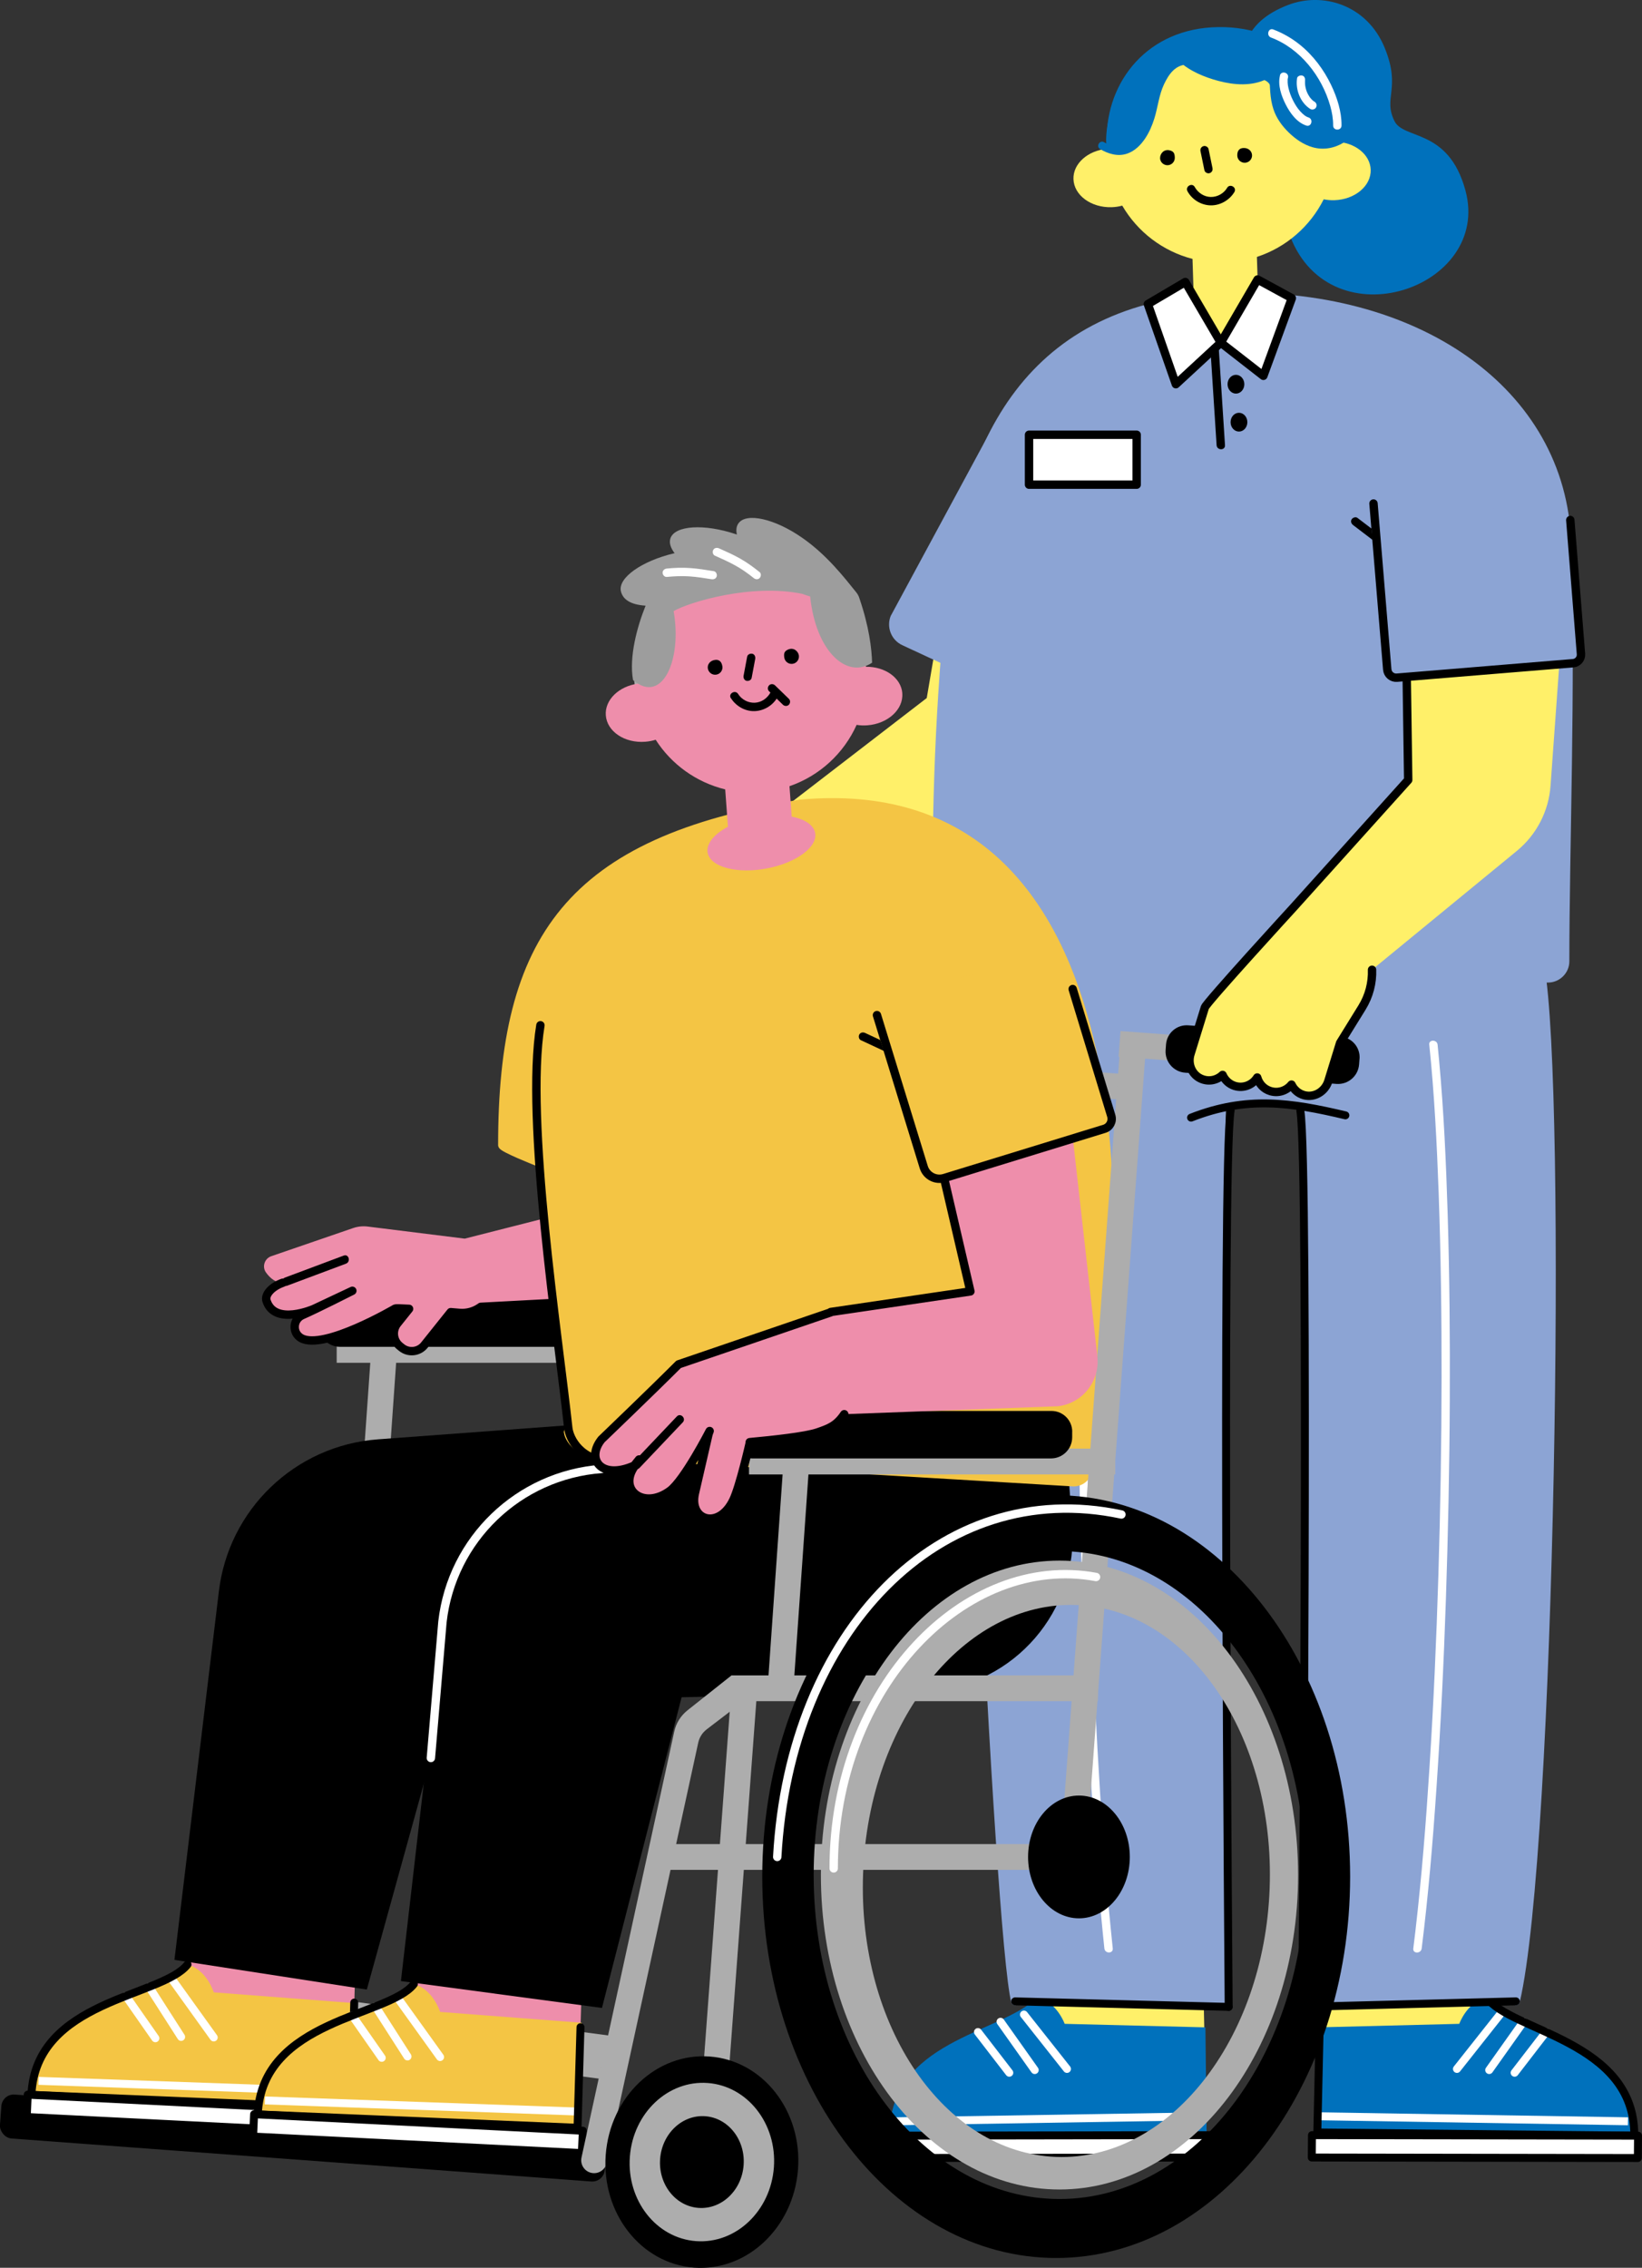<?xml version="1.0" encoding="UTF-8"?>
<svg id="_レイヤー_2" data-name="レイヤー 2" xmlns="http://www.w3.org/2000/svg" viewBox="0 0 293.78 405.61">
  <rect x="0" y="0" width="293.78" height="405.61" fill="#333333" stroke="none"/>
  <defs>
    <style>
      .cls-1 {
        fill: #adadad;
      }

      .cls-2, .cls-3, .cls-4, .cls-5 {
        fill: #fff;
      }

      .cls-2, .cls-3, .cls-6, .cls-7, .cls-5 {
        stroke: #000;
      }

      .cls-2, .cls-3, .cls-6, .cls-7, .cls-5, .cls-8 {
        stroke-linejoin: round;
      }

      .cls-2, .cls-9, .cls-10, .cls-7 {
        stroke-width: 1.5px;
      }

      .cls-3 {
        stroke-width: 1.5px;
      }

      .cls-9, .cls-11, .cls-10, .cls-12, .cls-6, .cls-7, .cls-8 {
        fill: none;
      }

      .cls-9, .cls-11, .cls-10, .cls-12, .cls-13 {
        stroke-miterlimit: 10;
      }

      .cls-9, .cls-11, .cls-10, .cls-6, .cls-7, .cls-5, .cls-8 {
        stroke-linecap: round;
      }

      .cls-9, .cls-11, .cls-12 {
        stroke: #fff;
      }

      .cls-11, .cls-12, .cls-6, .cls-5, .cls-8 {
        stroke-width: 1.42px;
      }

      .cls-14 {
        fill: #ee8eab;
      }

      .cls-15 {
        fill: #9d9d9d;
      }

      .cls-10 {
        stroke: #f4c544;
      }

      .cls-16, .cls-13 {
        fill: #0071bc;
      }

      .cls-17 {
        fill: #f4c544;
      }

      .cls-8 {
        stroke: #8ca4d4;
      }

      .cls-13 {
        stroke: #0071bc;
      }

      .cls-18 {
        fill: #fff069;
      }

      .cls-19 {
        fill: #8ca4d4;
      }
    </style>
  </defs>
  <g id="_レイヤー_32" data-name="レイヤー 32">
    <g>
      <g>
        <path class="cls-18" d="M185.58,354.54l.02,2.72c-4.11,7.92-26.55,7.69-26.43,24.72l56.71-.57-.58-26.04-29.72-.84Z"/>
        <path class="cls-16" d="M190.49,361.99s-1.41-3.96-4.89-4.73c-6.83,6.61-26.55,7.69-26.43,24.72l56.71-.57-.21-18.8-25.18-.63Z"/>
        <line class="cls-12" x1="160.3" y1="379.41" x2="215.82" y2="378.51"/>
        <line class="cls-11" x1="174.97" y1="363.45" x2="180.58" y2="370.73"/>
        <line class="cls-11" x1="183.2" y1="360.32" x2="190.9" y2="370.05"/>
        <line class="cls-11" x1="179.01" y1="361.61" x2="185.13" y2="370.25"/>
        <polygon class="cls-5" points="158.53 385.98 158.51 381.98 216.84 381.89 216.87 385.89 158.53 385.98"/>
      </g>
      <g>
        <path class="cls-18" d="M265.99,354.54l-.02,2.72c4.11,7.92,26.55,7.69,26.43,24.72l-56.71-.57.58-26.04,29.72-.84Z"/>
        <path class="cls-16" d="M261.08,361.99s1.41-3.96,4.89-4.73c6.83,6.61,26.55,7.69,26.43,24.72l-56.71-.57.21-18.8,25.18-.63Z"/>
        <line class="cls-12" x1="291.27" y1="379.41" x2="235.75" y2="378.51"/>
        <line class="cls-11" x1="276.6" y1="363.45" x2="270.99" y2="370.73"/>
        <line class="cls-11" x1="268.37" y1="360.32" x2="260.67" y2="370.05"/>
        <line class="cls-11" x1="272.57" y1="361.61" x2="266.44" y2="370.25"/>
        <path class="cls-6" d="M265.99,354.54l-.02,2.72c4.23,6.1,26.55,7.69,26.43,24.72l-56.71-.57.58-26.04"/>
        <polygon class="cls-5" points="293.04 385.98 293.07 381.98 234.73 381.89 234.7 385.89 293.04 385.98"/>
      </g>
      <path class="cls-19" d="M274.48,158.62l-30.39,4.97v-.13s-23.67.13-23.67.13c.03-.61.06-1.22.09-1.82,0,0-43.68-14.33-44.85-3.15-5.01,47.73-.81,140.01,5.97,199.27l38.21,1.06c0-40.9-1.45-106.77-.52-160.27,4.12-1.27,8.91-1.49,13.3-.8.94,47.76.93,121,.93,161.08l38.21-1.1c6.77-59.26,7.85-142.42,2.73-199.23Z"/>
      <g>
        <path class="cls-8" d="M174.35,180.95c-2.86,21,4.32,165.65,7.27,177.01"/>
        <path class="cls-8" d="M275.6,172.88c3.99,22.12,1.93,158.28-4.39,185.08"/>
        <path class="cls-6" d="M271.21,357.96l-38.21.99"/>
        <path class="cls-6" d="M181.62,357.96l38.21.99"/>
        <path class="cls-6" d="M219.83,358.95s-1.25-151.13.35-160.32"/>
        <path class="cls-6" d="M233,358.95s1.25-151.13-.35-160.32"/>
        <path class="cls-6" d="M213.1,199.9c9.96-3.92,17.9-2.71,27.61-.41"/>
      </g>
      <path class="cls-4" d="M195.01,192.6c-.9,8.69-1.33,17.43-1.62,26.16-.35,10.57-.45,21.14-.4,31.71.05,11.32.27,22.64.63,33.96s.84,21.87,1.49,32.79c.57,9.46,1.25,18.91,2.18,28.34.1.98.2,1.95.3,2.93s1.6.96,1.5,0c-.97-9.16-1.67-18.35-2.25-27.55-.69-10.8-1.2-21.61-1.58-32.42s-.65-22.66-.75-34c-.09-10.72-.03-21.45.27-32.16.25-9.02.64-18.05,1.46-27.04.08-.91.17-1.82.27-2.73.1-.96-1.4-.95-1.5,0h0Z"/>
      <path class="cls-4" d="M255.72,186.85c.91,8.82,1.36,17.69,1.68,26.55.39,10.97.53,21.96.52,32.94-.01,11.79-.21,23.57-.57,35.36s-.86,22.93-1.59,34.38c-.62,9.78-1.39,19.56-2.52,29.3-.12,1.04-.25,2.09-.38,3.13-.12.96,1.38.95,1.5,0,1.19-9.5,1.99-19.04,2.64-28.59.77-11.32,1.32-22.65,1.7-33.99s.64-23.61.69-35.42c.05-11.15-.04-22.3-.38-33.45-.28-9.14-.69-18.28-1.53-27.39-.09-.94-.18-1.88-.27-2.82s-1.6-.96-1.5,0h0Z"/>
      <path class="cls-18" d="M170.36,98.1l-4.55,26.75-26.1,20.09s-14,15.03-14.28,15.91l-2.72,8.94c-.54,1.67.14,3.57,1.71,4.36,1.4.71,2.96.39,3.99-.57.38.91,1.14,1.67,2.15,2,1.55.5,3.19-.14,4.04-1.45.3,1.12,1.13,2.08,2.32,2.46,1.41.46,2.9-.03,3.8-1.11.42.9,1.2,1.64,2.25,1.93,1.85.52,3.76-.64,4.35-2.47l2.2-6.8,4-6.27c1.17-1.84,1.79-3.9,1.88-5.96l27.26-15.08c4-2.21,6.9-5.97,8.04-10.39l7.31-32.81-27.63.47Z"/>
      <path class="cls-13" d="M231.51,28.54c-1.35-5.01-5.26-3.64-7.13-8.98-3.35-9.55-1.62-15.14,6.22-18.19,5.91-2.3,13.6-.13,16.67,7.35,2.95,7.18-.41,8.67,1.76,13.13,1.84,3.79,9.68,1.31,12.68,12.35,4.58,16.87-23.32,26.36-30.41,7.89-2.33-6.06,1.35-9.37.23-13.55Z"/>
      <path class="cls-16" d="M198.03,26.13c-.6-10.75,6.59-20.51,18.76-21.24,12.73-.76,22.11,7.89,22.71,18.63.6,10.75-7.62,20.21-19.79,20.89-12.17.68-21.08-7.54-21.68-18.29Z"/>
      <path class="cls-19" d="M169.49,176.9c-1.44,0-2.75-1.16-2.75-2.67,0-30.18.34-42.81,2.33-65.8,2.56-29.56,14.53-54.55,49.83-55.99,34.59-1.41,61.35,16.95,62.2,44.63.81,26.18-.32,54.52-.32,74.87,0,2.13-1.77,3.8-3.8,3.8l-107.49,1.15Z"/>
      <path class="cls-18" d="M238.93,25.33c-.62-11.06-9.94-19.66-21.07-19.31s-19.89,9.52-19.82,20.6c-3.43.32-6.07,2.66-5.98,5.41.09,2.89,3.15,5.14,6.83,5.03.66-.02,1.3-.12,1.9-.28,2.72,4.68,7.24,8.15,12.57,9.53l.32,10.08c.07,2.37,2.05,4.22,4.42,4.15l2.95-.09c2.37-.07,4.22-2.05,4.15-4.42l-.32-10.08c5.24-1.71,9.53-5.47,11.95-10.3.61.12,1.25.18,1.91.16,3.68-.12,6.59-2.55,6.5-5.45-.09-2.75-2.86-4.92-6.31-5.02Z"/>
      <g>
        <path d="M221.37,27.83c-.02-.73.26-1.28.99-1.35.97-.1,1.62.54,1.65,1.27s-.55,1.34-1.28,1.36-1.34-.55-1.36-1.28Z"/>
        <path d="M207.56,28.27c-.02-.73.64-1.66,1.75-1.37.7.18.86.56.88,1.29.02.73-.55,1.34-1.28,1.36s-1.34-.55-1.36-1.28Z"/>
        <path d="M214.79,27.06c.23,1.13.47,2.26.7,3.39.08.38.55.64.92.52.41-.13.61-.51.52-.92-.23-1.13-.47-2.26-.7-3.39-.08-.38-.55-.64-.92-.52-.41.13-.61.51-.52.92h0Z"/>
        <path d="M219.56,33.59c-.61,1.02-1.75,1.66-2.94,1.64s-2.29-.75-2.86-1.78c-.47-.85-1.76-.09-1.3.76.82,1.5,2.44,2.49,4.15,2.52s3.36-.93,4.24-2.38c.5-.83-.8-1.58-1.3-.76h0Z"/>
      </g>
      <g>
        <path class="cls-16" d="M235.79,14.03c-1.92-2.6-5.63-5.38-7.07-5.46-1.77-1.04-4.46-2.12-8.54-3.03-5.41-1.2-10.74,2.58-10.74,2.58,0,0,5.77,5.94,11.11,6.25,1.68.1,3.28.01,4.72-.16,1.01-.12,1.94.53,2.17,1.52.34,1.47.82,3.02,1.41,4.48,1.98,4.97,8.04,6.38,10.35,4.75.57-1.55-1.54-8.41-3.4-10.93Z"/>
        <path class="cls-16" d="M214.41,6.08c-6.36,1.2-11.88,5.72-13.94,9.45-1.66,3.02-3.04,8.35-2.41,11.08,3.43,1.89,5.71-1.3,7.09-3.66,1.12-1.91,1.51-10.29,5.07-11.51,6.61-2.27,5.63-4.85,4.19-5.37Z"/>
      </g>
      <g>
        <path class="cls-16" d="M239.67,24.29c-1.48.89-3.1,1.14-4.75.59-1.37-.46-2.56-1.38-3.56-2.4s-1.84-2.23-2.25-3.65c-.52-1.79-.48-3.7-.57-5.54-.04-.91-1.46-.91-1.42,0,.1,2.09.05,4.27.73,6.28.53,1.59,1.53,2.96,2.72,4.12s2.65,2.19,4.29,2.65c1.9.54,3.85.19,5.53-.83.78-.47.07-1.7-.72-1.22h0Z"/>
        <path class="cls-16" d="M225.9,12.82c-2.35,1.18-5.24.83-7.68.16-2.17-.6-4.52-1.53-6.2-3.07-.71-.65-1.77.41-1.06,1.06,1.92,1.76,4.55,2.84,7.03,3.5,2.82.75,5.99.99,8.67-.35.86-.43.1-1.73-.76-1.3h0Z"/>
        <path class="cls-16" d="M212.51,10.13c-4.52.02-6.02,5.05-6.83,8.65-.55,2.42-1.34,5.34-3.49,6.86-1.49,1.05-3.17.69-4.65-.2-.79-.47-1.5.76-.72,1.22,1.45.86,3.18,1.39,4.84.82,1.38-.47,2.43-1.53,3.23-2.72.72-1.08,1.24-2.29,1.63-3.53.64-2.03.82-4.19,1.73-6.13.86-1.83,2.04-3.55,4.26-3.56.91,0,.91-1.42,0-1.42h0Z"/>
      </g>
      <path class="cls-4" d="M227.42,6.72c5.23,1.97,9.09,6.95,10.58,12.23.32,1.14.53,2.31.52,3.5,0,.97,1.49.97,1.5,0,.02-2.51-.79-5.01-1.86-7.25-1.31-2.74-3.21-5.28-5.58-7.19-1.44-1.16-3.03-2.08-4.77-2.74-.9-.34-1.3,1.11-.4,1.45h0Z"/>
      <polygon class="cls-3" points="205.37 54.39 212.07 50.44 218.42 61.29 210.38 68.72 205.37 54.39"/>
      <polygon class="cls-3" points="231.13 53.33 225 49.99 218.42 61.29 226.04 67.22 231.13 53.33"/>
      <path class="cls-4" d="M229.01,13.51c-.43,1.72.25,3.65,1.02,5.17s1.98,3.22,3.69,3.78c.92.3,1.31-1.15.4-1.45-.25-.08-.48-.2-.77-.42-.2-.15-.5-.44-.71-.67-.54-.59-.96-1.28-1.32-2s-.62-1.44-.8-2.2c-.08-.36-.12-.6-.14-.95,0-.17,0-.35,0-.52,0-.1,0-.13.06-.34.24-.94-1.21-1.34-1.45-.4h0Z"/>
      <path class="cls-4" d="M232.06,14.03c-.3,2.03.61,4.35,2.37,5.46.33.21.84.08,1.03-.27.2-.37.09-.8-.27-1.03-.04-.03-.08-.05-.13-.08-.06-.04-.1-.07-.02,0-.08-.06-.16-.13-.23-.2-.15-.14-.29-.3-.42-.46.04.06.04.06,0,0-.03-.04-.06-.09-.09-.13-.06-.09-.12-.18-.17-.27s-.11-.19-.16-.29c-.02-.05-.05-.1-.07-.15,0-.02-.08-.18-.04-.09s-.04-.1-.04-.09c-.02-.04-.03-.08-.05-.12-.04-.1-.07-.21-.1-.31-.06-.21-.1-.42-.14-.63-.03-.15,0,.07,0-.02,0-.05-.01-.1-.02-.16,0-.1-.01-.2-.02-.31,0-.09,0-.18,0-.27,0-.05,0-.1,0-.15,0-.05.03-.23,0-.03.06-.39-.1-.83-.52-.92-.36-.08-.86.11-.92.52h0Z"/>
      <path d="M216.56,62.39c.32,5.03.65,10.06.97,15.08l.14,2.16c.06.96,1.56.97,1.5,0-.32-5.03-.65-10.06-.97-15.08l-.14-2.16c-.06-.96-1.56-.97-1.5,0h0Z"/>
      <ellipse cx="221.13" cy="68.72" rx="1.5" ry="1.68"/>
      <ellipse cx="221.67" cy="75.51" rx="1.5" ry="1.68"/>
      <rect class="cls-1" x="35.36" y="359.21" width="73.42" height="7.88" transform="translate(48.47 -6.33) rotate(7.57)"/>
      <rect x="-.02" y="378.46" width="108.5" height="7.88" rx="2.23" ry="2.23" transform="translate(28.41 -2.96) rotate(4.24)"/>
      <rect class="cls-1" x="174.83" y="166.8" width="4.61" height="51.73" transform="translate(382.37 30.24) rotate(94.24)"/>
      <g>
        <polygon class="cls-1" points="63.59 281.67 66.68 237.63 71.28 237.97 68.19 282.01 63.59 281.67"/>
        <path class="cls-1" d="M91.88,208.68h3.43v65.53h-3.43c-.66,0-1.19-.53-1.19-1.19v-63.16c0-.66.53-1.19,1.19-1.19Z" transform="translate(334.45 148.44) rotate(90)"/>
        <path d="M87,206.12h1c2.09,0,3.78,1.7,3.78,3.78v53.46c0,2.09-1.7,3.78-3.78,3.78h-1c-2.05,0-3.71-1.66-3.71-3.71v-53.61c0-2.05,1.66-3.71,3.71-3.71Z" transform="translate(324.18 149.11) rotate(90)"/>
      </g>
      <g>
        <path class="cls-14" d="M33.68,348.65l-.12,2.72c-4.56,7.7-27.17,6.3-27.93,23.31l57.21,2.39.76-26.03-29.92-2.39Z"/>
        <path class="cls-17" d="M38.24,356.35s-1.21-4.02-4.69-4.98c-7.23,6.24-27.17,6.3-27.93,23.31l57.21,2.39.76-18.78-25.35-1.94Z"/>
        <line class="cls-12" x1="6.9" y1="372.18" x2="62.93" y2="374.17"/>
        <line class="cls-11" x1="22.52" y1="357" x2="27.8" y2="364.56"/>
        <line class="cls-11" x1="30.98" y1="354.31" x2="38.24" y2="364.42"/>
        <line class="cls-11" x1="26.68" y1="355.38" x2="32.41" y2="364.32"/>
        <path class="cls-6" d="M33.55,351.37c-4.58,5.87-27.17,6.3-27.93,23.31l57.21,2.39.55-18.89"/>
        <polygon class="cls-5" points="4.78 378.64 4.96 374.65 63.78 377.6 63.6 381.6 4.78 378.64"/>
      </g>
      <g>
        <path class="cls-14" d="M74.18,352.15l-.12,2.72c-4.56,7.7-27.17,6.3-27.93,23.31l57.21,2.39.76-26.03-29.92-2.39Z"/>
        <path class="cls-17" d="M78.74,359.85s-1.21-4.02-4.69-4.98c-7.23,6.24-27.17,6.3-27.93,23.31l57.21,2.39.76-18.78-25.35-1.94Z"/>
        <line class="cls-12" x1="47.4" y1="375.68" x2="103.43" y2="377.67"/>
        <line class="cls-11" x1="63.02" y1="360.5" x2="68.3" y2="368.06"/>
        <line class="cls-11" x1="71.48" y1="357.81" x2="78.74" y2="367.92"/>
        <line class="cls-11" x1="67.18" y1="358.88" x2="72.91" y2="367.82"/>
        <path class="cls-6" d="M74.05,354.87c-4.58,5.87-27.17,6.3-27.93,23.31l57.21,2.39.53-17.99"/>
        <polygon class="cls-5" points="45.28 382.14 45.46 378.15 104.28 381.1 104.1 385.1 45.28 382.14"/>
      </g>
      <path d="M191.84,272.84l-1.2-16.25-83.02,6.14c-14.83,1.1-26.78,12.59-28.46,27.36l-7.43,64.24,35.97,4.81,14.25-55.57,44.3-1.06c15.26-1.13,26.72-14.42,25.59-29.68Z"/>
      <path d="M151.82,267.55l-1.2-16.25-83.02,6.14c-14.83,1.1-26.78,12.59-28.46,27.36l-7.93,65.74,34.42,5.31,15.31-55.28,45.3-3.35c15.26-1.13,26.72-14.42,25.59-29.68Z"/>
      <path class="cls-9" d="M107.62,262.73c-14.83,1.1-26.78,12.59-28.46,27.36l-2.07,24.34"/>
      <path class="cls-14" d="M128.81,231.47l-1.7-21.11-43.96,11.18h0c-5.48-.68-13.31-1.65-17.36-2.16-.88-.11-1.77-.02-2.61.27l-14.64,5.03c-1.19.41-1.69,1.85-.97,2.89.76,1.09,1.86,1.92,3.02,1.86-2.02.72-3.24,2.15-2.91,3.21,1.45,4.57,8.46,1.48,8.46,1.48l6.9-3.25s-6.49,3.29-8.93,4.35c-1.74.76-1.87,3.19-.22,4.12,3.99,2.25,16.81-5.29,16.81-5.29.12-.06,1.08-.03,2.49.05l-2.09,2.61c-1,1.25-.8,3.07.45,4.07l.31.25c1.25,1,3.07.8,4.07-.45l4.71-5.89c.52.04,1.03.09,1.53.13,1.43.13,2.78-.29,3.85-1.08l42.79-2.27Z"/>
      <path class="cls-7" d="M50.59,229.43c-2.02.72-3.24,2.15-2.91,3.21,1.45,4.57,8.46,1.48,8.46,1.48l6.9-3.25s-6.49,3.29-8.93,4.35c-1.74.76-1.87,3.19-.22,4.12,3.99,2.25,16.81-5.29,16.81-5.29.12-.06,1.08-.03,2.49.05l-2.09,2.61c-1,1.25-.8,3.07.45,4.07l.31.25c1.25,1,3.07.8,4.07-.45l4.71-5.89c.52.04,1.03.09,1.53.13,1.43.13,2.78-.29,3.85-1.08l42.79-2.27-1.7-21.11"/>
      <path d="M51.37,229.96c3.07-1.15,6.14-2.3,9.22-3.45l1.31-.49c.9-.34.51-1.79-.4-1.45-3.07,1.15-6.14,2.3-9.22,3.45l-1.31.49c-.9.34-.51,1.79.4,1.45h0Z"/>
      <path class="cls-17" d="M192.07,265.11c1.44,0,2.45-1.04,2.68-2.36,8.23-47.31,7.77-124.29-51.47-118.99-46.09,7.43-55.05,30.31-53.36,61.85l6.07,2.14c1.67,11.62,3.83,35.82,5.63,48.37.27,1.88,2.87,3.91,4.89,3.92l85.55,5.07Z"/>
      <path class="cls-10" d="M101.63,256.12c.27,1.88,2.87,3.91,4.89,3.92l85.55,5.07c1.44,0,2.45-1.04,2.68-2.36,8.23-47.31,7.77-124.29-51.47-118.99-41.43,6.68-53.41,24.19-53.41,61.05,0,.52,6.12,2.93,6.12,2.93"/>
      <path class="cls-1" d="M154.89,118.78c-.53-10.75-8.71-19.71-20.89-19.15-12.74.58-21.16,10.16-20.63,20.92s9.7,19.3,21.87,18.7c12.18-.6,20.17-9.71,19.64-20.46Z"/>
      <path class="cls-7" d="M96.69,183.38c-2.78,16.83,3.22,55.65,4.98,72.01.22,2.02,2.33,6.01,7.89,6.01"/>
      <path class="cls-14" d="M161.44,124.01c-.2-2.75-3.07-4.8-6.51-4.75-1.09-11.02-10.77-19.22-21.87-18.4-11.11.82-19.47,10.36-18.93,21.42-3.41.46-5.95,2.91-5.74,5.66.21,2.89,3.36,5.01,7.04,4.73.66-.05,1.29-.17,1.88-.36,2.82,4.41,7.27,7.62,12.44,8.88l.49,6.68c-3.03,1.6-4.45,3.81-3.24,5.57,1.57,2.28,6.98,2.93,12.07,1.44,5.1-1.49,7.95-4.54,6.38-6.83-.67-.98-2.05-1.65-3.8-1.99l-.4-5.44c5.4-1.86,9.73-5.88,12.01-10.97.61.1,1.25.13,1.91.08,3.67-.27,6.48-2.83,6.26-5.72Z"/>
      <g>
        <path d="M129.24,119.18c-.1-.72-.48-1.21-1.2-1.16-.97.07-1.51.81-1.4,1.53s.77,1.22,1.49,1.12,1.22-.77,1.12-1.49Z"/>
        <path d="M142.93,117.24c-.1-.72-.91-1.53-1.96-1.05-.66.3-.75.7-.65,1.42.1.72.77,1.22,1.49,1.12s1.22-.77,1.12-1.49Z"/>
        <path d="M130.78,124.88c.91,1.44,2.56,2.38,4.27,2.31s3.32-1.08,4.11-2.59c.45-.85-.85-1.61-1.3-.76-.55,1.04-1.62,1.8-2.82,1.85s-2.35-.57-2.98-1.57c-.51-.81-1.81-.06-1.3.76h0Z"/>
        <path d="M141.14,124.99c-.83-.8-1.65-1.61-2.48-2.41-.28-.27-.78-.3-1.06,0s-.3.77,0,1.06c.83.8,1.65,1.61,2.48,2.41.28.27.78.3,1.06,0s.3-.77,0-1.06h0Z"/>
        <path d="M133.68,117.45c-.21,1.13-.43,2.27-.64,3.4-.07.38.11.83.52.92.37.08.84-.11.92-.52.21-1.13.43-2.27.64-3.4.07-.38-.11-.83-.52-.92-.37-.08-.84.11-.92.52h0Z"/>
      </g>
      <path class="cls-15" d="M115.5,108.33c-2.77-.18-4.08-1.16-4.41-2.58-.56-2.39,3.73-5.43,9.57-6.8.01,0,.03,0,.04,0-.72-.95-1.02-1.87-.75-2.66.78-2.32,6.03-2.65,11.72-.74.06.02.11.04.17.06-.17-.78-.1-1.47.27-1.99,1.4-2.01,6.53-.85,11.45,2.59,4.41,3.08,7.47,7.05,9.65,9.75.22.28.4.59.51.93,1.8,5.22,2.24,9.17,2.31,11.64-4.5,3.02-10.07-2-11.08-11.85-.45-.12-.92-.28-1.4-.46-9.12-1.9-20.25,1.48-23.03,3.08,1.56,8.78-2.07,16.78-7.26,12.33-.74-4.19.74-9.54,2.24-13.28Z"/>
      <path class="cls-4" d="M127.71,102.16c-1.4-.23-2.81-.46-4.23-.56s-2.79-.05-4.18.09c-.4.04-.75.32-.75.75,0,.37.34.79.75.75,1.35-.13,2.7-.19,4.05-.1s2.64.3,3.96.51c.4.06.81-.1.92-.52.1-.36-.12-.86-.52-.92h0Z"/>
      <g>
        <rect class="cls-1" x="195" y="185.37" width="4.61" height="150.03" transform="translate(19.78 -13.87) rotate(4.24)"/>
        <rect class="cls-1" x="128.41" y="301.81" width="4.61" height="66.91" transform="translate(25.14 -8.74) rotate(4.24)"/>
        <path class="cls-1" d="M134.33,303.28l-3.44-3.63-7.88,6.25c-1.22.97-2.07,2.33-2.39,3.86l-16.58,76.13c-.27,1.25.52,2.48,1.78,2.75h0c1.24.26,2.46-.53,2.73-1.77l16.37-75.15c.2-.96.74-1.81,1.52-2.41l7.89-6.03Z"/>
        <rect class="cls-1" x="161.34" y="269.2" width="4.61" height="65.53" transform="translate(465.62 138.32) rotate(90)"/>
        <g>
          <polygon class="cls-1" points="137.36 301.63 140.45 257.59 145.05 257.93 141.96 301.97 137.36 301.63"/>
          <path class="cls-1" d="M165.66,228.64h3.43v65.53h-3.43c-.66,0-1.19-.53-1.19-1.19v-63.16c0-.66.53-1.19,1.19-1.19Z" transform="translate(428.18 94.63) rotate(90)"/>
          <path d="M160.77,226.08h1c2.09,0,3.78,1.7,3.78,3.78v53.46c0,2.09-1.7,3.78-3.78,3.78h-1c-2.05,0-3.71-1.66-3.71-3.71v-53.61c0-2.05,1.66-3.71,3.71-3.71Z" transform="translate(417.91 95.3) rotate(90)"/>
        </g>
        <rect class="cls-1" x="157.31" y="291.78" width="4.61" height="80.7" transform="translate(491.75 172.52) rotate(90)"/>
        <rect class="cls-1" x="210.5" y="175.13" width="4.61" height="25.04" transform="translate(415.66 -10.71) rotate(94.24)"/>
        <path d="M225.36,171.28h1c2.09,0,3.78,1.7,3.78,3.78v27.15c0,2.09-1.7,3.78-3.78,3.78h-1c-2.05,0-3.71-1.66-3.71-3.71v-27.3c0-2.05,1.66-3.71,3.71-3.71Z" transform="translate(430.71 -22.7) rotate(94.24)"/>
      </g>
      <ellipse cx="125.57" cy="386.69" rx="18.93" ry="17.25" transform="translate(-269.34 483.34) rotate(-85.76)"/>
      <ellipse class="cls-1" cx="125.57" cy="386.69" rx="14.18" ry="12.92" transform="translate(-269.34 483.34) rotate(-85.76)"/>
      <ellipse cx="125.57" cy="386.69" rx="8.22" ry="7.49" transform="translate(-269.34 483.34) rotate(-85.76)"/>
      <path d="M188.97,267.44c-29.04,0-52.59,30.54-52.59,68.21s23.54,68.21,52.59,68.21,52.59-30.54,52.59-68.21-23.54-68.21-52.59-68.21ZM189.56,393.31c-24.29,0-43.98-25.94-43.98-57.94s19.69-57.94,43.98-57.94,43.98,25.94,43.98,57.94-19.69,57.94-43.98,57.94Z"/>
      <path class="cls-1" d="M189.56,279.13c-23.58,0-42.69,25.18-42.69,56.24s19.12,56.24,42.69,56.24,42.69-25.18,42.69-56.24-19.12-56.24-42.69-56.24ZM188.97,385.78c-20.09-.74-35.56-23.44-34.55-50.7,1-27.26,18.1-48.75,38.19-48.01,20.09.74,35.56,23.44,34.55,50.7s-18.1,48.75-38.19,48.01Z"/>
      <ellipse cx="193.04" cy="332.13" rx="9.1" ry="10.98"/>
      <path class="cls-14" d="M196.32,242.42l-5.6-49.79-24.81,5.18,7.71,33.17-24.98,3.68v.06s-27.22,9.3-27.22,9.3c-4.73,4.73-13.81,13.44-13.81,13.44-2.81,3.52-.03,7.29,5.85,4.68l.88-1.1-.89,1.34c-2.82,4.24,1.81,7.66,6.41,4.27,2.59-1.91,7.11-10.7,7.11-10.7-.09.21-.17.43-.23.67l-2.41,10.46c-1.12,4.87,4.28,6.62,6.87,1.21,1.16-2.42,2.89-9.98,2.89-9.98.03-.12.03-.25.05-.37,4.25-.39,10.02-1.02,12.12-1.74,2.01-.69,3.42-1.19,4.79-3.26l38.25-1.42c4.47-.54,7.62-4.64,7.01-9.1Z"/>
      <path class="cls-7" d="M190.72,192.63l-24.81,5.18,7.71,33.17-24.98,3.68v.06s-27.22,9.3-27.22,9.3c-4.73,4.73-13.81,13.44-13.81,13.44-2.81,3.52-.03,7.29,5.85,4.68l.88-1.1-.89,1.34c-2.82,4.24,1.81,7.66,6.41,4.27,2.59-1.91,7.11-10.7,7.11-10.7-.09.21-.17.43-.23.67l-2.41,10.46c-1.12,4.87,4.28,6.62,6.87,1.21,1.16-2.42,2.89-9.98,2.89-9.98.03-.12.03-.25.05-.37,4.25-.39,10.02-1.02,12.12-1.74,2.01-.69,3.42-1.19,4.79-3.26"/>
      <path d="M114.42,262.55c2.25-2.37,4.51-4.75,6.76-7.12.33-.34.65-.69.98-1.03.66-.7-.39-1.76-1.06-1.06-2.25,2.37-4.51,4.75-6.76,7.12-.33.34-.65.69-.98,1.03-.66.7.39,1.76,1.06,1.06h0Z"/>
      <path d="M154.02,186.05c2.43,1.13,4.87,2.27,7.3,3.4.34.16.69.32,1.03.48.37.17.81.1,1.03-.27.19-.32.1-.85-.27-1.03-2.43-1.13-4.87-2.27-7.3-3.4-.34-.16-.69-.32-1.03-.48-.37-.17-.81-.1-1.03.27-.19.32-.1.85.27,1.03h0Z"/>
      <polygon class="cls-17" points="166.13 211.57 155.15 179.07 188.76 170.65 199.37 201.35 166.13 211.57"/>
      <path class="cls-7" d="M191.92,176.9l6.9,22.67c.3.99-.25,2.03-1.24,2.33l-28.63,8.8c-1.56.48-3.2-.39-3.68-1.95l-8.37-27.19"/>
      <path class="cls-9" d="M139.06,332.13c2.22-40.39,29.17-68.17,61.58-61.25"/>
      <path class="cls-9" d="M149.16,334.18c0-32.61,23.7-56.44,46.94-52.12"/>
      <path class="cls-18" d="M251.36,98.85l.59,40.66-20.53,22.8h0s-15.58,17-15.85,17.88l-2.58,8.35c-.52,1.68.19,3.57,1.77,4.34,1.41.69,2.96.35,3.98-.62.4.91,1.16,1.65,2.18,1.97,1.56.48,3.19-.18,4.02-1.51.31,1.12,1.16,2.07,2.35,2.43,1.42.44,2.9-.07,3.78-1.16.43.9,1.22,1.62,2.27,1.9,1.86.49,3.75-.69,4.32-2.53l2.11-6.83,3.91-6.32c1.29-2.09,1.88-4.44,1.8-6.76l25.91-21.26c3.53-2.9,5.71-7.12,6.03-11.68l2.92-40.43-28.97-1.23Z"/>
      <path class="cls-7" d="M251.36,98.85l.59,40.66-20.53,22.8h0s-15.58,17-15.85,17.88l-2.58,8.35c-.52,1.68.19,3.57,1.77,4.34,1.41.69,2.96.35,3.98-.62.4.91,1.16,1.65,2.18,1.97,1.56.48,3.19-.18,4.02-1.51.31,1.12,1.16,2.07,2.35,2.43,1.42.44,2.9-.07,3.78-1.16.43.9,1.22,1.62,2.27,1.9,1.86.49,3.75-.69,4.32-2.53l2.11-6.83,3.91-6.32c1.29-2.09,1.88-4.44,1.8-6.76"/>
      <path d="M242.1,93.92c2.13,1.62,4.26,3.25,6.39,4.87.31.23.61.47.92.7s.84.05,1.03-.27c.23-.39.05-.78-.27-1.03-2.13-1.62-4.26-3.25-6.39-4.87-.31-.23-.61-.47-.92-.7s-.84-.05-1.03.27c-.23.39-.05.78.27,1.03h0Z"/>
      <polygon class="cls-19" points="248.33 121.34 244.57 87.24 280.95 93.01 282.98 118.49 248.33 121.34"/>
      <path class="cls-19" d="M159.41,110.08l18.65-34.54,22.13,29.66-10.82,23.16-27.93-12.96c-2.01-.93-2.91-3.3-2.04-5.33Z"/>
      <path class="cls-7" d="M280.95,93.01l1.91,23.96c.07.84-.56,1.58-1.4,1.65l-31.53,2.59c-.88.07-1.65-.58-1.73-1.46l-2.46-29.69"/>
      <rect class="cls-2" x="184.11" y="77.76" width="19.26" height="8.93"/>
      <path class="cls-4" d="M127.89,99.38c1.24.55,2.49,1.11,3.68,1.77s2.25,1.41,3.28,2.24c.31.25.75.31,1.06,0,.26-.26.32-.8,0-1.06-1.11-.89-2.26-1.73-3.5-2.43s-2.49-1.25-3.76-1.82c-.37-.16-.81-.11-1.03.27-.19.32-.1.86.27,1.03h0Z"/>
    </g>
  </g>
</svg>